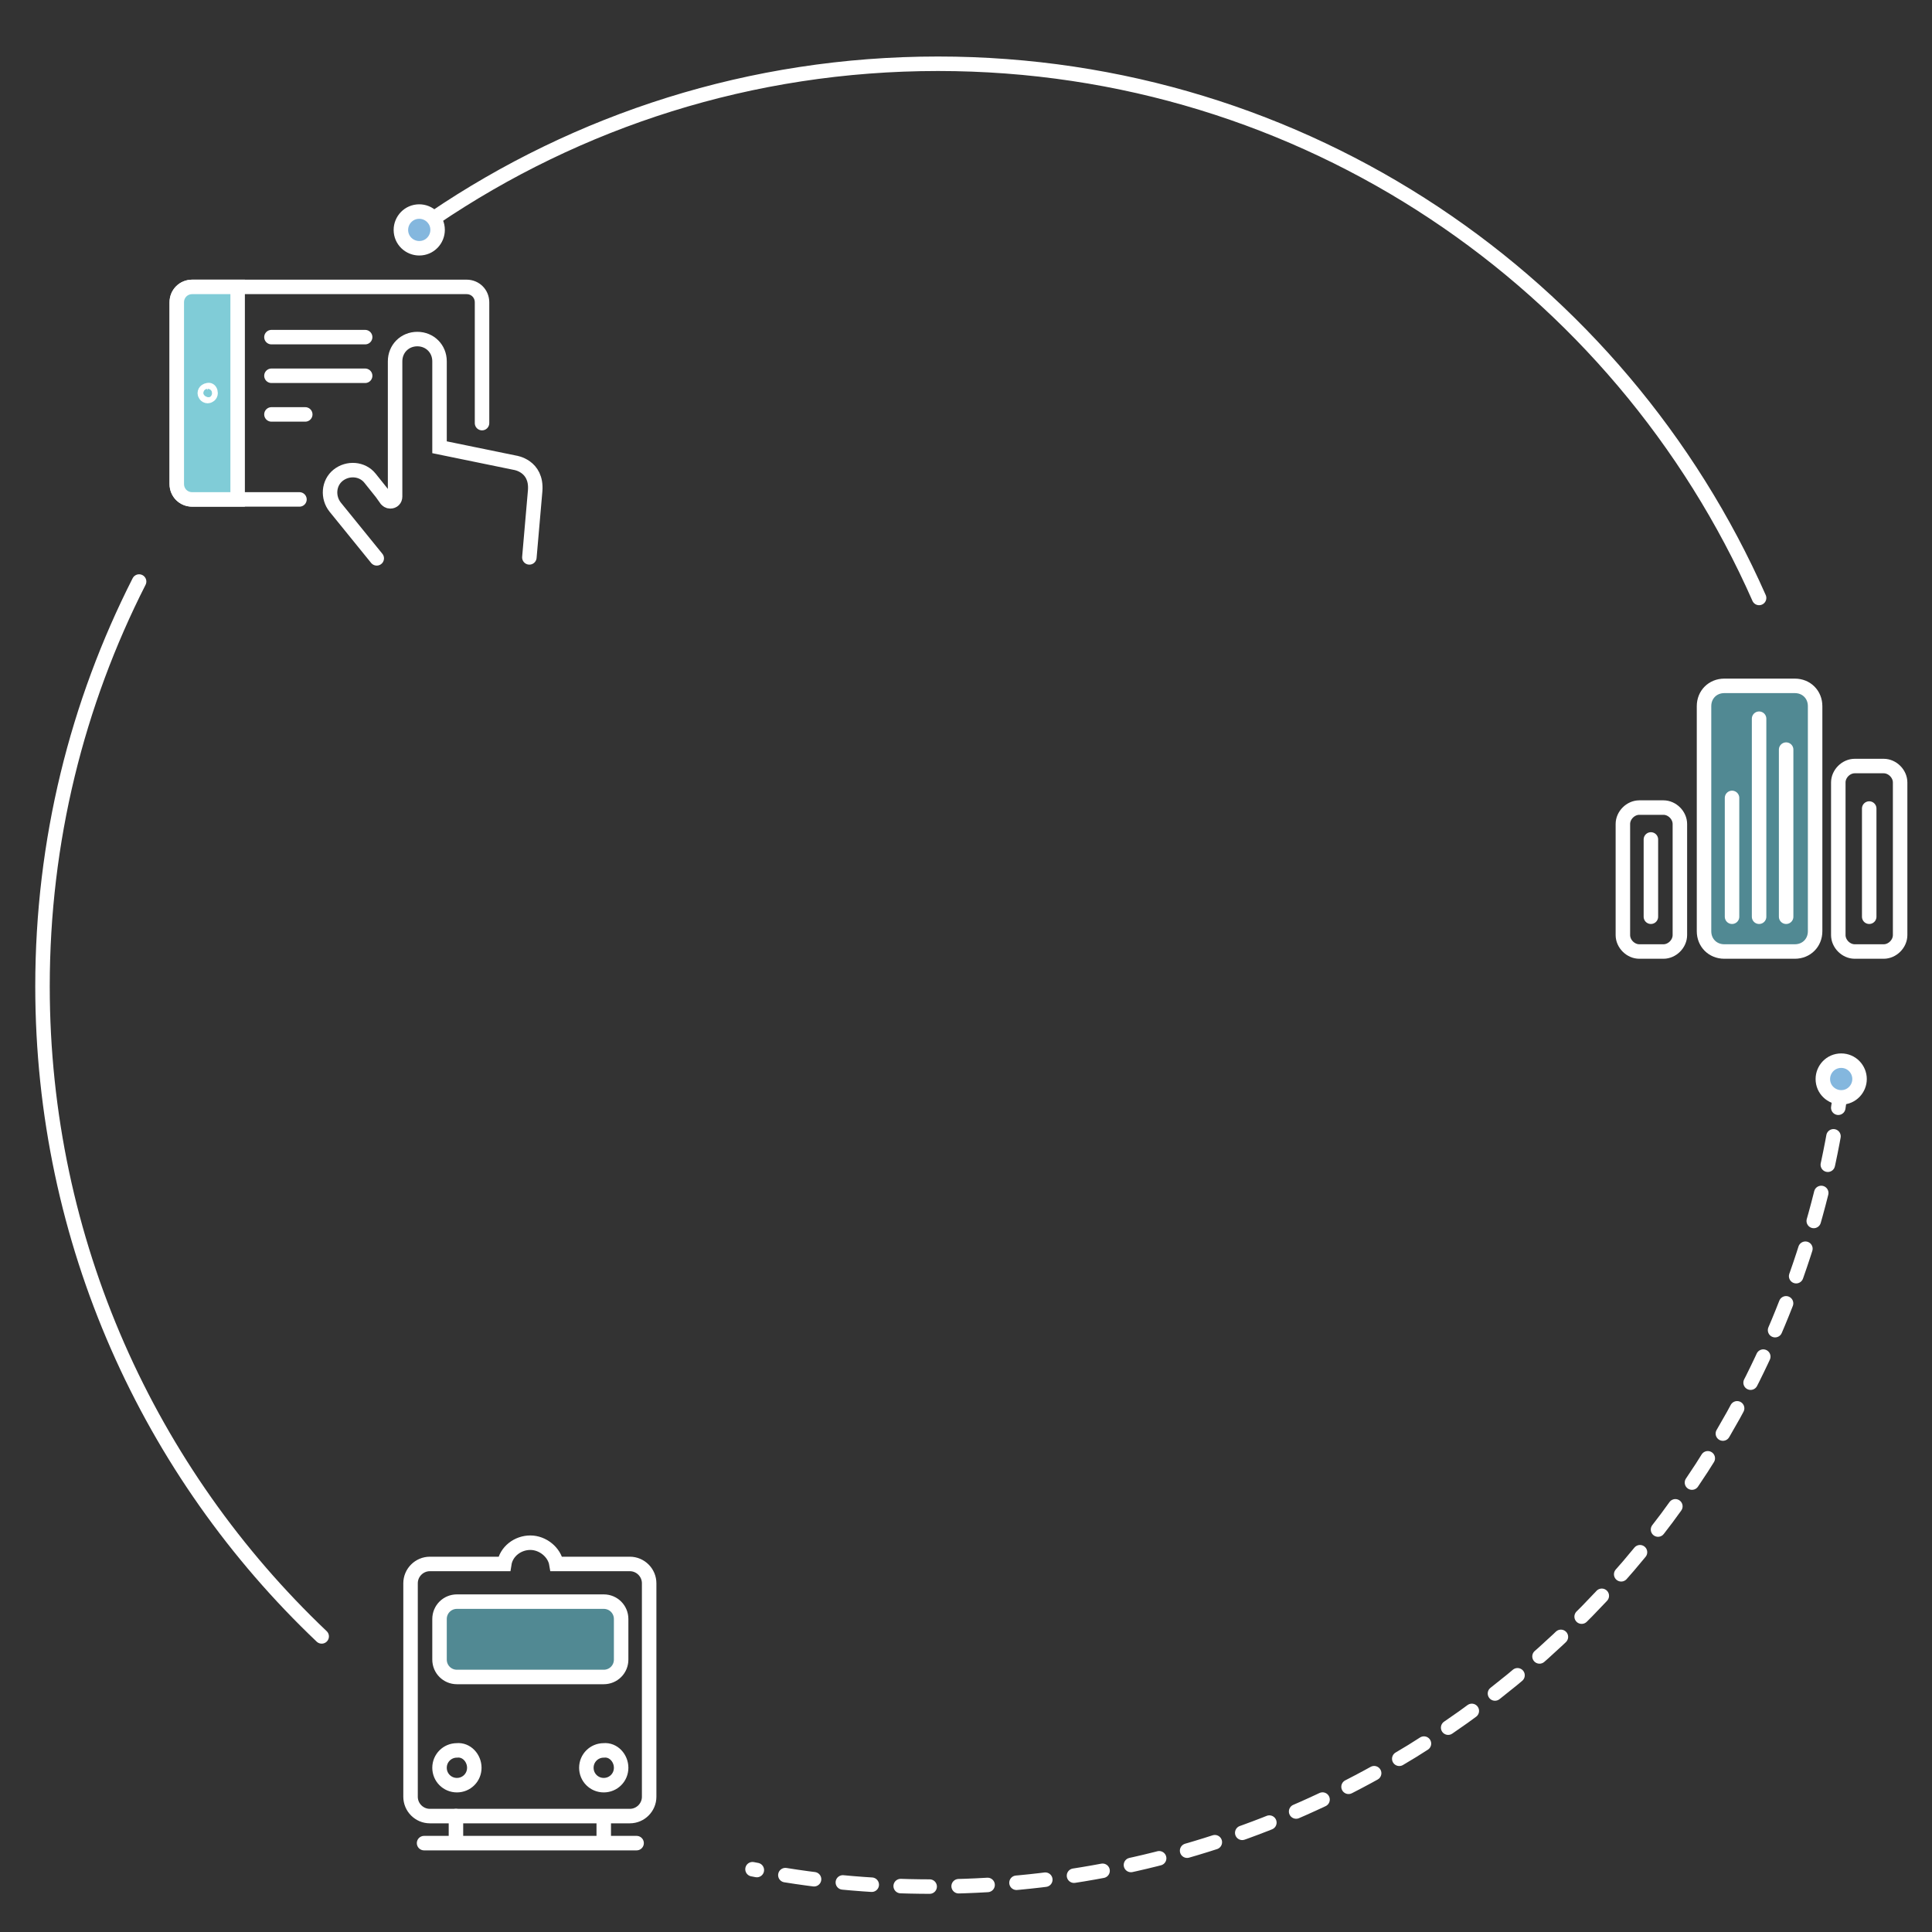 <?xml version="1.0" encoding="utf-8"?>
<!-- Generator: Adobe Illustrator 22.1.0, SVG Export Plug-In . SVG Version: 6.00 Build 0)  -->
<svg version="1.1" id="图层_1" xmlns="http://www.w3.org/2000/svg" xmlns:xlink="http://www.w3.org/1999/xlink" x="0px" y="0px"
	 viewBox="0 0 200 200" style="enable-background:new 0 0 200 200;" xml:space="preserve">
<rect x="0" y="0" width="200" height="200" fill="#333333" stroke="none"/>
<style type="text/css">
	.st0{fill:#84B7DE;stroke:#FFFFFF;stroke-width:1.5;stroke-miterlimit:10;}
	.st1{fill:#518993;stroke:#FFFFFF;stroke-width:1.5;stroke-miterlimit:10;}
	.st2{fill:none;stroke:#FFFFFF;stroke-width:1.5;stroke-linecap:round;stroke-miterlimit:10;}
	.st3{fill:#80CCD7;stroke:#FFFFFF;stroke-width:1.5;stroke-miterlimit:10;}
	.st4{fill:none;stroke:#FFFFFF;stroke-width:1.5;stroke-linecap:round;stroke-miterlimit:10;stroke-dasharray:3;}
</style>
<path class="st0" d="M45.3,23.8c0,1-0.8,1.9-1.9,1.9c-1,0-1.9-0.8-1.9-1.9c0-1,0.8-1.9,1.9-1.9C44.4,21.9,45.3,22.7,45.3,23.8z"/>
<g>
	<path class="st1" d="M187.9,96.4c0,1.2-0.9,2.1-2.1,2.1h-7.3c-1.2,0-2.1-0.9-2.1-2.1V73.1c0-1.2,0.9-2.1,2.1-2.1h7.3
		c1.2,0,2.1,0.9,2.1,2.1V96.4z"/>
	<path class="st2" d="M173.9,96.8c0,0.9-0.8,1.7-1.7,1.7h-2.5c-0.9,0-1.7-0.8-1.7-1.7V85.3c0-0.9,0.8-1.7,1.7-1.7h2.5
		c0.9,0,1.7,0.8,1.7,1.7V96.8z"/>
	<path class="st2" d="M196.7,96.8c0,0.9-0.8,1.7-1.7,1.7h-3c-0.9,0-1.7-0.8-1.7-1.7V81c0-0.9,0.8-1.7,1.7-1.7h3
		c0.9,0,1.7,0.8,1.7,1.7V96.8z"/>
	<g>
		<line class="st2" x1="184.9" y1="77.6" x2="184.9" y2="94.9"/>
		<line class="st2" x1="182.1" y1="74.4" x2="182.1" y2="94.9"/>
		<line class="st2" x1="179.3" y1="82.6" x2="179.3" y2="94.9"/>
	</g>
	<g>
		<line class="st2" x1="193.5" y1="83.7" x2="193.5" y2="94.9"/>
	</g>
	<line class="st2" x1="170.9" y1="86.9" x2="170.9" y2="94.9"/>
</g>
<g>
	<path class="st1" d="M64.3,171.8c0,1-0.8,1.8-1.8,1.8H47.3c-1,0-1.8-0.8-1.8-1.8v-4.2c0-1,0.8-1.8,1.8-1.8h15.2
		c1,0,1.8,0.8,1.8,1.8V171.8z"/>
	<g>
		<path class="st2" d="M49.1,183c0,1-0.8,1.8-1.8,1.8c-1,0-1.8-0.8-1.8-1.8c0-1,0.8-1.8,1.8-1.8C48.3,181.1,49.1,182,49.1,183z"/>
		<path class="st2" d="M64.3,183c0,1-0.8,1.8-1.8,1.8c-1,0-1.8-0.8-1.8-1.8c0-1,0.8-1.8,1.8-1.8C63.5,181.1,64.3,182,64.3,183z"/>
	</g>
	<path class="st2" d="M52.2,161.9c0.2-1.3,1.4-2.2,2.7-2.2c1.3,0,2.5,1,2.7,2.2h7.6c1.1,0,2,0.9,2,2V186c0,1.1-0.9,2-2,2H44.5
		c-1.1,0-2-0.9-2-2v-22.1c0-1.1,0.9-2,2-2H52.2L52.2,161.9z"/>
	<g>
		<line class="st2" x1="47.2" y1="188" x2="47.2" y2="190.4"/>
		<line class="st2" x1="62.5" y1="188.1" x2="62.5" y2="190.4"/>
	</g>
	<line class="st2" x1="43.9" y1="190.8" x2="65.9" y2="190.8"/>
</g>
<g>
	<path class="st2" d="M49.9,43.8V31.3c0-0.9-0.7-1.6-1.6-1.6H19.9c-0.9,0-1.6,0.7-1.6,1.6v18.8c0,0.9,0.7,1.6,1.6,1.6H31"/>
	<path class="st3" d="M24.6,29.7h-4.7c-0.9,0-1.6,0.7-1.6,1.6v18.8c0,0.9,0.7,1.6,1.6,1.6h4.7V29.7z"/>
	<path class="st2" d="M21.8,40.7c0,0.2-0.2,0.3-0.3,0.3c-0.2,0-0.3-0.2-0.3-0.3c0-0.2,0.2-0.3,0.3-0.3
		C21.7,40.3,21.8,40.5,21.8,40.7z"/>
	<line class="st2" x1="28.1" y1="34.9" x2="37.8" y2="34.9"/>
	<line class="st2" x1="28.1" y1="38.9" x2="37.8" y2="38.9"/>
	<line class="st2" x1="28.1" y1="42.9" x2="31.6" y2="42.9"/>
	<path class="st2" d="M54.8,57.7l0.6-6.9c0.2-2.6-2.1-2.9-2.1-2.9l-7.8-1.6v-8.9c0-1.3-1-2.3-2.3-2.3c-1.3,0-2.3,1-2.3,2.3v14
		c0,0.3-0.2,0.5-0.5,0.5c-0.2,0-0.3-0.1-0.4-0.2L39.5,51l-1.2-1.5c-0.8-1-2.3-1.1-3.3-0.3c-1,0.8-1.1,2.3-0.3,3.3l4.3,5.3"/>
</g>
<path class="st2" d="M44.9,22.6c14.9-10.1,32.8-16,52.2-16c38,0,70.6,22.7,85,55.3"/>
<path class="st2" d="M33.3,169.4c-17.8-16.9-28.9-40.8-28.9-67.3c0-15.1,3.6-29.3,10-41.9"/>
<path class="st4" d="M190.7,111.7c-5.6,47.1-45.6,83.6-94.2,83.6c-6.4,0-12.6-0.6-18.6-1.8"/>
<path class="st0" d="M192.5,111.7c0,1-0.8,1.9-1.9,1.9c-1,0-1.9-0.8-1.9-1.9c0-1,0.8-1.9,1.9-1.9
	C191.7,109.8,192.5,110.7,192.5,111.7z"/>
</svg>
